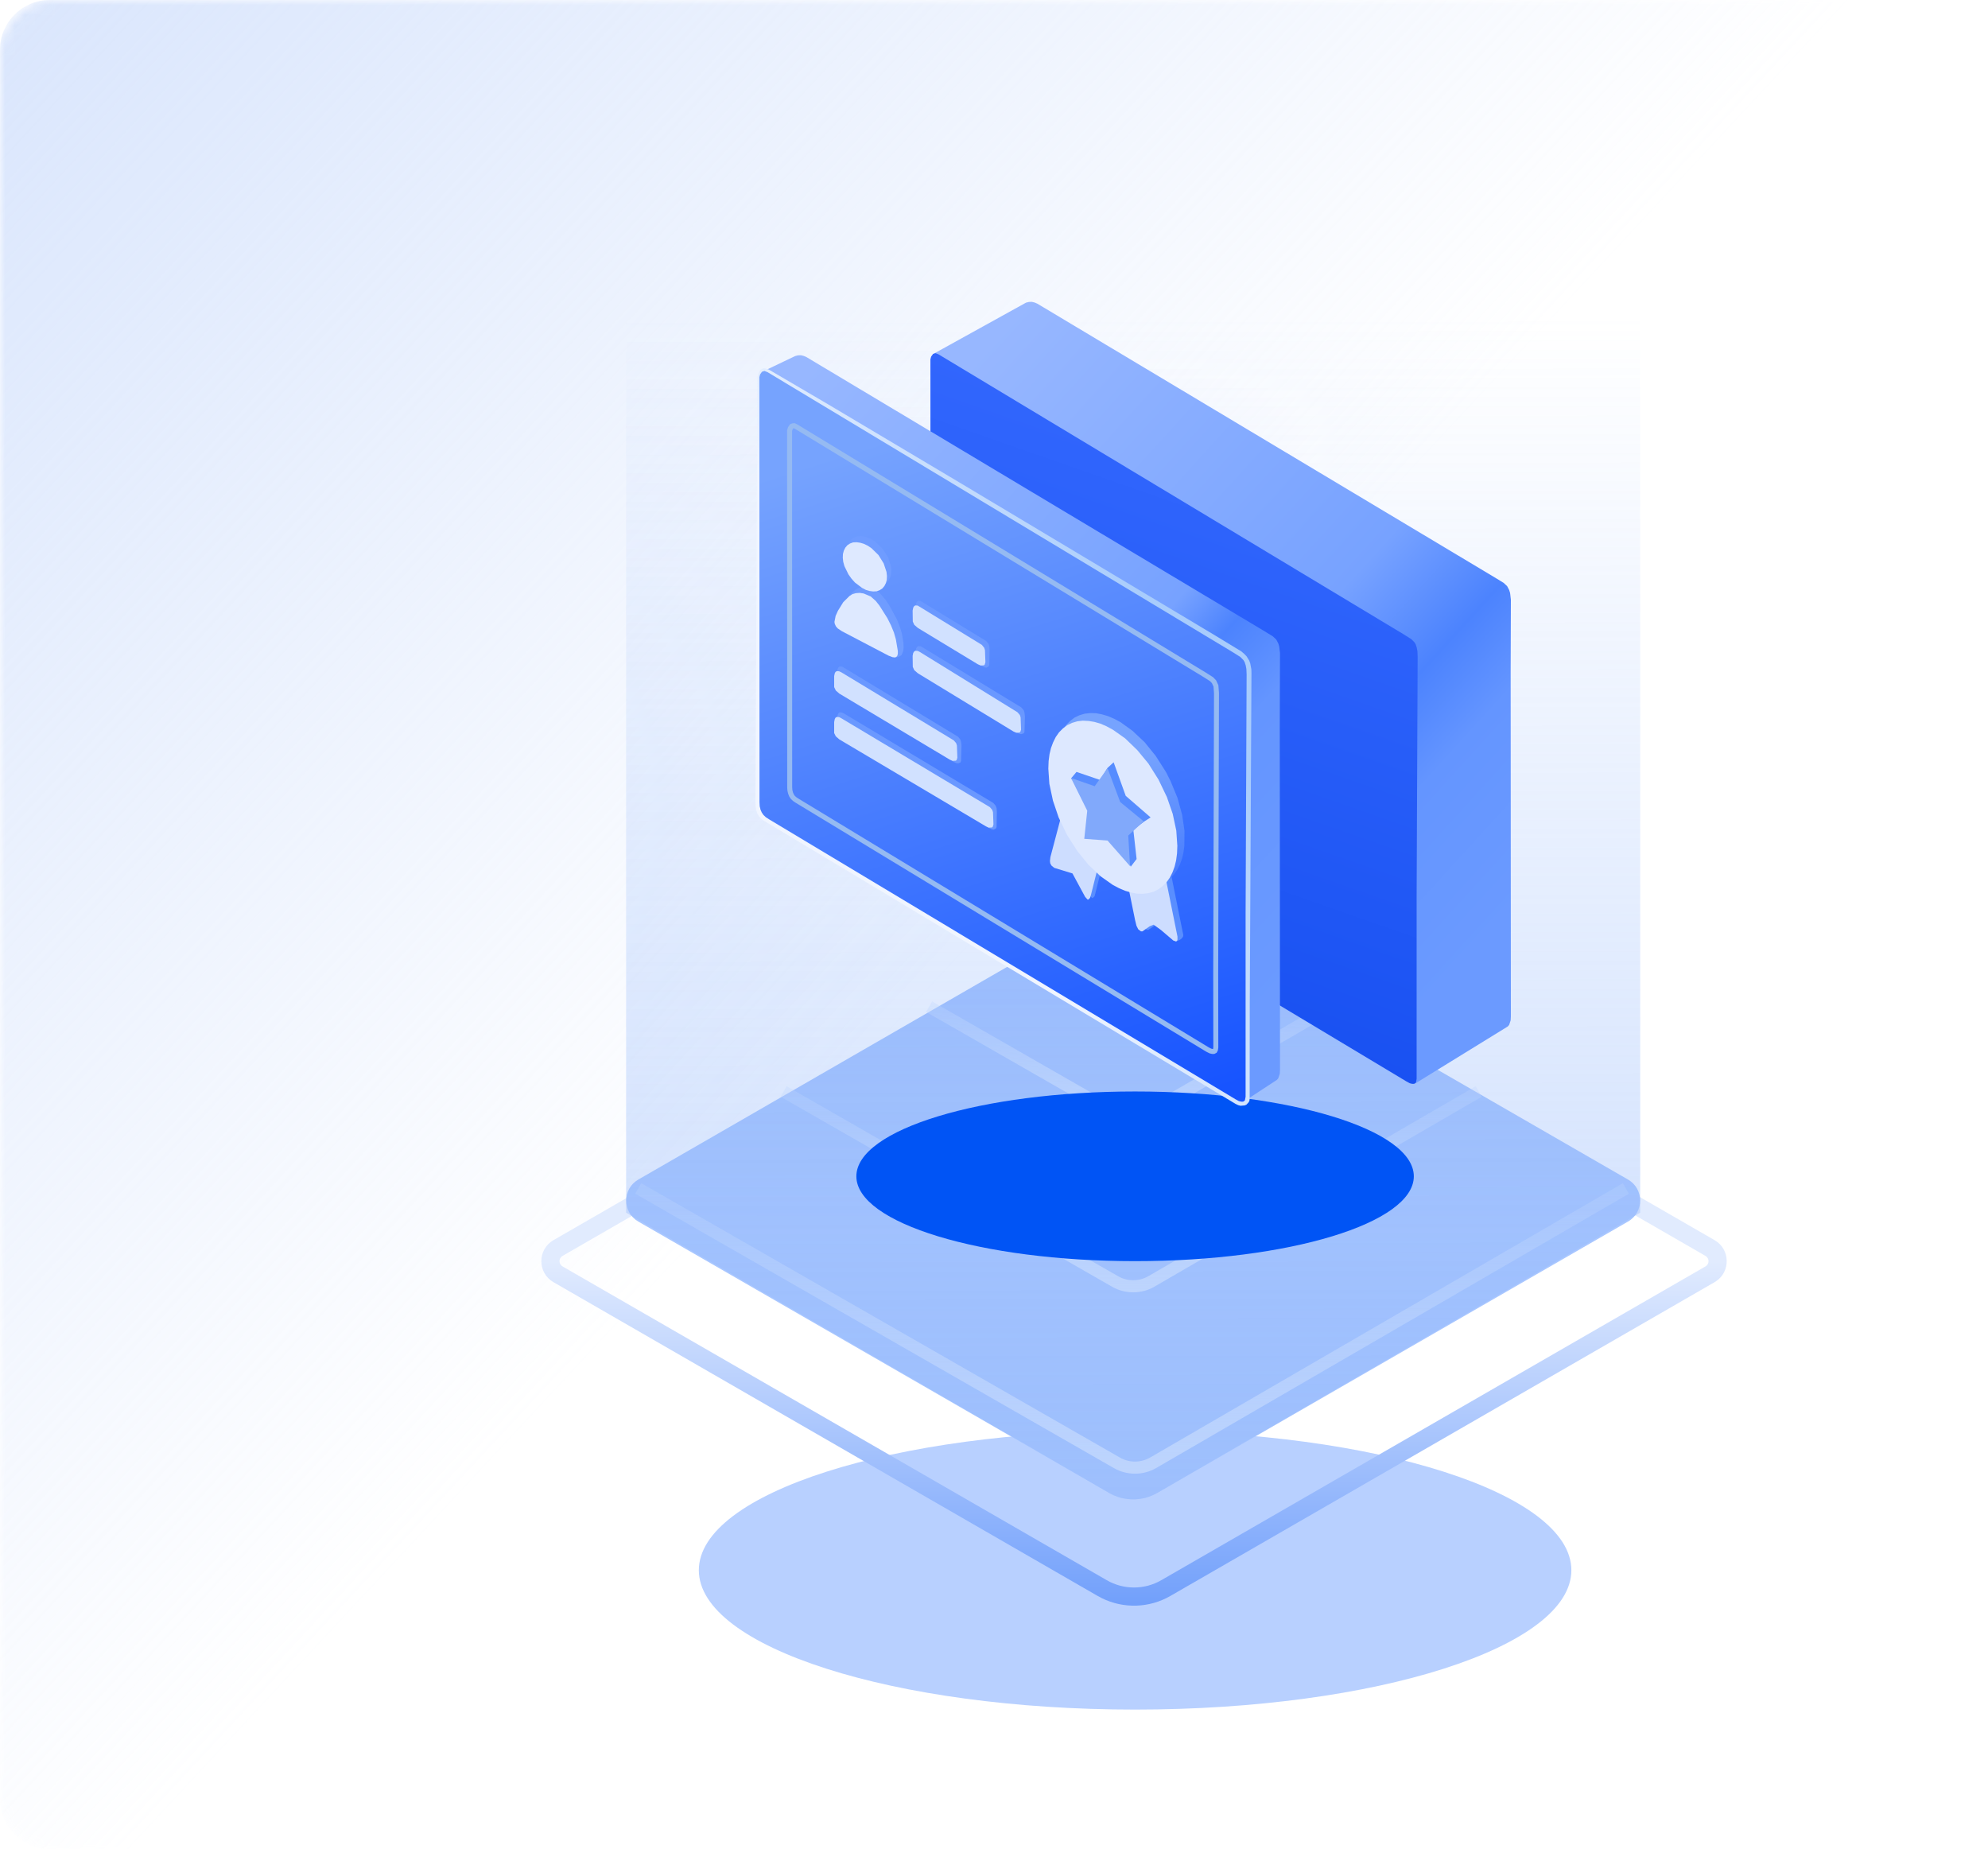 <svg width="200" height="186" viewBox="0 0 200 186" fill="none" xmlns="http://www.w3.org/2000/svg">
<mask id="mask0_454_822" style="mask-type:alpha" maskUnits="userSpaceOnUse" x="0" y="0" width="200" height="186">
<rect width="200" height="186" rx="5" transform="matrix(1 0 0 -1 0 186)" fill="#FBFBFC"/>
</mask>
<g mask="url(#mask0_454_822)">
<path d="M200 186H5C2.239 186 0 183.761 0 181V5C0 2.239 2.239 0 5 0H200V186Z" fill="url(#paint0_linear_454_822)"/>
<g opacity="0.28" filter="url(#filter0_f_454_822)">
<path d="M158.085 157.955C158.085 165.698 138.434 171.975 114.195 171.975C89.955 171.975 70.305 165.698 70.305 157.955C70.305 150.212 89.955 143.935 114.195 143.935C138.434 143.935 158.085 150.212 158.085 157.955Z" fill="#0057FF"/>
</g>
<path d="M55.681 128.979C54.054 128.041 54.054 125.691 55.681 124.753L111.651 92.485C113.159 91.616 115.015 91.616 116.523 92.485L172.493 124.753C174.069 125.662 174.119 127.895 172.641 128.887L172.493 128.979L117.741 160.546C115.621 161.768 113.041 161.844 110.863 160.774L110.433 160.546L55.681 128.979ZM56.594 126.338C56.188 126.573 56.188 127.159 56.594 127.394L111.347 158.961C113.043 159.939 115.131 159.939 116.827 158.961L171.579 127.394C171.986 127.159 171.986 126.573 171.579 126.338L115.609 94.068C114.667 93.525 113.507 93.525 112.565 94.068L56.594 126.338Z" fill="url(#paint1_linear_454_822)"/>
<path d="M64.216 122.883C62.588 121.945 62.588 119.596 64.216 118.658L111.565 91.359C113.072 90.49 114.929 90.49 116.436 91.359L163.786 118.658C165.413 119.596 165.413 121.945 163.786 122.883L116.436 150.182C114.929 151.051 113.072 151.051 111.565 150.182L64.216 122.883Z" fill="url(#paint2_linear_454_822)"/>
<path d="M62.989 121.989L62.99 24.01H165.011L165.011 121.989L116.447 150.166C114.934 151.044 113.066 151.044 111.553 150.166L62.989 121.989Z" fill="url(#paint3_linear_454_822)"/>
<path d="M112.668 146.624C113.612 147.165 114.772 147.162 115.713 146.616L163.265 119.024L163.877 120.079L116.325 147.671C115.007 148.435 113.382 148.439 112.061 147.682L63.905 120.08L64.513 119.023L112.668 146.624Z" fill="url(#paint4_linear_454_822)"/>
<path d="M112.487 128.382C113.431 128.923 114.592 128.92 115.533 128.374L148.454 109.271L149.066 110.326L116.145 129.429C114.828 130.193 113.203 130.197 111.881 129.439L78.535 110.327L79.142 109.27L112.487 128.382Z" fill="url(#paint5_linear_454_822)"/>
<path d="M112.306 111.358C113.25 111.899 114.411 111.897 115.352 111.351L133.643 100.737L134.255 101.791L115.964 112.404C114.646 113.169 113.021 113.173 111.7 112.416L93.165 101.793L93.772 100.735L112.306 111.358Z" fill="url(#paint6_linear_454_822)"/>
<g filter="url(#filter1_f_454_822)">
<path d="M142.235 118.332C142.235 123.045 129.681 126.866 114.194 126.866C98.708 126.866 86.153 123.045 86.153 118.332C86.153 113.619 98.708 109.798 114.194 109.798C129.681 109.798 142.235 113.619 142.235 118.332Z" fill="#0054F5"/>
</g>
<path d="M93.865 35.621L103.221 30.445L103.505 30.375L103.8 30.363L104.095 30.434L104.367 30.552L150.288 58.034L151.275 58.636L151.626 58.967L151.83 59.356L151.921 59.652L152 60.325L151.978 67.608L152 102.251L151.978 102.641L151.83 103.089L151.694 103.254L142.429 108.961L138.55 103.708L93.865 35.621Z" fill="url(#paint7_linear_454_822)"/>
<path d="M93.603 36.153L93.671 35.881L93.863 35.609L94.113 35.527L94.419 35.645L141.236 63.824L141.985 64.296L142.302 64.615L142.427 64.827L142.529 65.146L142.597 65.512L142.62 66.055L142.518 90.15V108.537L142.45 108.891L142.37 108.973L142.257 109.032H142.087L141.837 108.973L141.486 108.784L94.555 80.617L94.249 80.416L94.011 80.192L93.841 79.944L93.716 79.661L93.637 79.319L93.614 78.917L93.603 36.153Z" fill="url(#paint8_linear_454_822)"/>
<path d="M76.659 37.411L79.993 35.818L80.277 35.747L80.572 35.735L80.867 35.806L81.139 35.924L127.06 63.406L128.047 64.008L128.398 64.339L128.602 64.728L128.693 65.024L128.773 65.697L128.75 72.98L128.773 107.623L128.75 108.013L128.602 108.461L128.466 108.626L125.223 110.751L121.344 105.498L76.659 37.411Z" fill="url(#paint9_linear_454_822)"/>
<path d="M76.204 37.989L76.295 37.552L76.374 37.387L76.476 37.233L76.624 37.127L76.817 37.056H76.953L77.338 37.174L83.304 40.669L96.301 48.401L122.091 63.83L124.87 65.519L125.165 65.766L125.414 66.026L125.675 66.451L125.777 66.723L125.89 67.325L125.902 67.714L125.732 100.976L125.72 110.526L125.698 110.715L125.63 110.869L125.391 111.128L125.221 111.199L124.802 111.235L124.575 111.175L124.303 111.046L76.919 82.607L76.612 82.394L76.374 82.146L76.204 81.863L76.091 81.544L76.023 81.178L76 80.753L76.204 37.989Z" fill="url(#paint10_linear_454_822)"/>
<path d="M76.397 37.942L76.465 37.67L76.657 37.399L76.907 37.316L77.213 37.434L124.03 65.613L124.779 66.085L125.096 66.404L125.221 66.617L125.323 66.935L125.391 67.301L125.414 67.844L125.312 91.939V110.326L125.244 110.68L125.164 110.762L125.051 110.821H124.881L124.631 110.762L124.28 110.573L77.349 82.406L77.043 82.206L76.805 81.981L76.635 81.733L76.51 81.45L76.43 81.108L76.408 80.706L76.397 37.942Z" fill="url(#paint11_linear_454_822)"/>
<path d="M80.01 42.596L80.202 42.691L80.213 42.696L80.222 42.702L121.267 67.634L121.271 67.636L122.019 68.109L122.044 68.124L122.065 68.147L122.315 68.407L122.344 68.437L122.361 68.474L122.554 68.887L122.573 68.928L122.577 68.974L122.634 69.706V69.726L122.555 97.864L122.566 105.371V105.391L122.562 105.411L122.529 105.624L122.522 105.664L122.504 105.7L122.436 105.83L122.399 105.899L122.329 105.935L122.216 105.995L122.162 106.022H121.935L121.905 106.015L121.712 105.968L121.686 105.961L121.367 105.802L121.358 105.797L80.076 80.77L80.067 80.765L79.818 80.599L79.802 80.588L79.787 80.576L79.595 80.398L79.573 80.378L79.557 80.354L79.421 80.154L79.405 80.131L79.395 80.107L79.305 79.883L79.299 79.867L79.294 79.85L79.227 79.579L79.221 79.557L79.219 79.536L79.196 79.216L79.185 43.28L79.195 43.244L79.264 43.02L79.274 42.982L79.444 42.738L79.486 42.677L79.554 42.649L79.667 42.602L79.703 42.586L79.742 42.584L79.878 42.572L79.947 42.566L80.01 42.596ZM79.822 43.078L79.814 43.081L79.731 43.202L79.685 43.353L79.696 79.199L79.716 79.477L79.775 79.712L79.851 79.897L79.954 80.049L80.107 80.192L80.335 80.342L121.613 105.367L121.857 105.488L121.993 105.522H122.032L122.041 105.502L122.065 105.349L122.055 97.864V97.862L122.134 69.726L122.081 69.058L121.926 68.724L121.726 68.515L121.007 68.061L79.973 43.135L79.852 43.076L79.822 43.078Z" fill="#95BAF2"/>
<path d="M85.281 62.888L84.861 62.606L84.681 62.403L84.561 62.138V61.685L84.876 60.842L85.131 60.373L85.731 59.608L86.046 59.327L86.346 59.155L86.676 59.045L87.066 59.03L87.487 59.092L87.922 59.233L88.447 59.592L89.062 60.295L89.467 60.904L90.218 62.279L90.518 63.028L90.728 63.7L90.893 64.684L90.908 65.137L90.863 65.511L90.698 65.902L90.382 66.089L90.142 66.121L89.797 66.074L89.392 65.918L88.867 65.636L87.757 64.887L85.281 62.888Z" fill="#6F9CFF"/>
<path d="M84.698 63.497L84.278 63.216L84.098 63.013L83.978 62.748L83.948 62.56L84.068 61.951L84.293 61.451L84.834 60.577L85.464 59.952L85.764 59.765L86.094 59.671L86.484 59.64L86.889 59.702L87.594 59.999L88.105 60.452L88.465 60.905L89.275 62.185L89.635 62.904L89.935 63.638L90.13 64.325L90.325 65.481V65.778L90.265 65.981L90.16 66.09L90.025 66.137L89.785 66.106L89.38 65.95L84.698 63.497Z" fill="#DEE9FF"/>
<path d="M88.807 55.219L89.347 56.063L89.617 56.922L89.677 57.312L89.647 57.687L89.572 58.046L89.422 58.343L89.212 58.593L88.942 58.765L88.626 58.858L88.281 58.89L87.936 58.843L87.561 58.718L87.171 58.53L86.436 57.968L86.091 57.593L85.79 57.172L85.385 56.328L85.28 55.891L85.235 55.5L85.25 55.126L85.325 54.766L85.475 54.469L85.701 54.22L85.971 54.048L86.271 53.954L86.616 53.923L86.976 53.97L87.336 54.095L87.741 54.282L88.101 54.532L88.807 55.219Z" fill="#6F9CFF"/>
<path d="M88.373 55.828L88.898 56.671L89.184 57.53L89.229 57.936L89.214 58.311L89.124 58.655L88.974 58.951L88.763 59.201L88.493 59.373L88.193 59.482L87.848 59.498L87.488 59.451L87.113 59.342L86.723 59.139L86.002 58.592L85.657 58.202L85.357 57.78L84.952 56.952L84.832 56.515L84.787 56.109L84.802 55.734L84.892 55.39L85.042 55.093L85.252 54.844L85.522 54.672L85.823 54.562L86.183 54.547L86.528 54.594L86.903 54.703L87.293 54.891L87.668 55.14L88.373 55.828Z" fill="#DEE9FF"/>
<path d="M92.112 60.95L92.172 60.669L92.247 60.528L92.382 60.435L92.608 60.45L99.21 64.48L99.45 64.761L99.525 64.995L99.555 65.37L99.525 66.916L99.45 67.057L99.225 67.166L99.06 67.135L98.775 67.01L92.457 62.59L92.277 62.403L92.112 62.059V60.95Z" fill="#6A98FF"/>
<path d="M91.814 61.417L91.874 61.12L91.963 60.98L92.084 60.902L92.324 60.917L98.776 64.869L99.016 65.166L99.091 65.4L99.136 66.618L99.061 66.868L98.986 66.931L98.656 66.946L98.371 66.821L92.339 63.167L91.978 62.854L91.829 62.526L91.814 61.417Z" fill="#D1E1FF"/>
<path d="M92.112 65.51L92.172 65.229L92.247 65.088L92.382 64.995L92.608 65.01L92.817 65.12L102.751 71.164L102.991 71.445L103.066 71.679L103.111 72.07L103.066 73.616L103.006 73.757L102.766 73.85L102.601 73.835L102.316 73.71L92.457 67.134L92.277 66.963L92.112 66.619V65.51Z" fill="#6A98FF"/>
<path d="M91.814 65.978L91.874 65.682L91.963 65.541L92.084 65.463L92.324 65.478L92.519 65.572L102.362 71.648L102.602 71.929L102.677 72.163L102.722 73.397L102.647 73.631L102.557 73.694L102.242 73.71L101.957 73.585L92.339 67.728L91.978 67.415L91.829 67.087L91.814 65.978Z" fill="#D1E1FF"/>
<path d="M84.219 67.558L84.279 67.262L84.354 67.137L84.474 67.043L84.714 67.059L84.909 67.168L96.373 74.103L96.613 74.384L96.688 74.618L96.733 75.008L96.688 76.539L96.628 76.695L96.403 76.789L96.223 76.773L95.938 76.648L84.564 69.183L84.384 68.995L84.219 68.667V67.558Z" fill="#6A98FF"/>
<path d="M83.92 68.011L83.98 67.73L84.055 67.589L84.19 67.511L84.415 67.527L84.625 67.621L95.954 74.477L96.194 74.758L96.269 74.993L96.314 76.226L96.239 76.461L96.149 76.523L95.834 76.539L95.549 76.414L84.445 69.776L84.085 69.464L83.92 69.12V68.011Z" fill="#D1E1FF"/>
<path d="M84.219 72.165L84.279 71.884L84.354 71.743L84.474 71.649L84.714 71.681L84.909 71.774L99.929 80.771L100.169 81.052L100.259 81.286L100.289 81.661L100.259 83.207L100.184 83.348L99.959 83.457L99.779 83.426L99.509 83.301L84.744 73.93L84.384 73.617L84.219 73.274V72.165Z" fill="#6A98FF"/>
<path d="M83.92 72.635L83.98 72.338L84.055 72.197L84.19 72.119L84.415 72.135L84.625 72.244L99.585 81.194L99.825 81.475L99.9 81.709L99.945 82.943L99.87 83.177L99.795 83.24L99.465 83.255L99.195 83.13L84.445 74.384L84.085 74.072L83.92 73.743V72.635Z" fill="#D1E1FF"/>
<path d="M107.19 82.039L106.125 86.084L106.08 86.475L106.11 86.693L106.215 86.912L106.5 87.146L108.331 87.709L109.606 90.067L109.861 90.332H109.936L110.116 90.161L110.191 89.88L110.957 86.818L107.19 82.039Z" fill="#598EFF"/>
<path d="M106.738 82.195L105.673 86.224L105.628 86.615L105.658 86.849L105.778 87.068L106.063 87.302L107.894 87.864L109.169 90.223L109.409 90.488H109.499L109.664 90.317L109.754 90.02L110.52 86.974L106.738 82.195Z" fill="#CDDDFF"/>
<path d="M114.14 89.255L114.8 92.426L114.92 92.973L115.1 93.347L115.37 93.535H115.535L116.27 93.035L116.645 92.863L117.276 93.488L118.296 94.691H118.356L118.716 94.534L118.896 94.394L119.016 94.222L119.046 94.066L117.846 88.115L114.14 89.255Z" fill="#598EFF"/>
<path d="M113.553 89.411L114.198 92.581L114.333 93.128L114.513 93.487L114.783 93.69H114.933L115.668 93.175L116.059 93.019L116.794 93.55L118.039 94.612L118.309 94.705L118.414 94.643L118.459 94.518V94.221L117.259 88.27L113.553 89.411Z" fill="#CDDDFF"/>
<path d="M117.304 77.665L117.754 78.556L118.459 80.258L118.925 81.961L119.165 83.569L119.15 85.084L119.06 85.772L118.909 86.396L118.699 86.974L118.429 87.505L118.099 87.974L117.709 88.364L117.274 88.692L116.779 88.927L116.254 89.083L115.713 89.145L115.113 89.13L114.543 89.02L113.943 88.848L113.328 88.583L112.067 87.833L110.852 86.834L109.666 85.553L108.586 84.053L108.091 83.21L107.626 82.32L106.92 80.617L106.455 78.899L106.23 77.306L106.2 76.557L106.23 75.791L106.32 75.104L106.47 74.479L106.68 73.901L106.95 73.355L107.281 72.902L107.671 72.511L108.106 72.183L108.601 71.949L109.126 71.793L109.681 71.731L110.267 71.746L110.837 71.855L111.437 72.027L112.067 72.293L112.712 72.636L113.928 73.511L115.158 74.667L116.269 76.041L117.304 77.665Z" fill="url(#paint12_linear_454_822)"/>
<path d="M116.554 78.431L117.394 80.18L117.979 81.867L118.339 83.554L118.444 85.084L118.414 85.85L118.324 86.537L118.174 87.162L117.964 87.739L117.694 88.286L117.364 88.739L116.974 89.129L116.539 89.457L116.043 89.707L115.518 89.848L114.978 89.91L114.378 89.895L113.808 89.785L113.207 89.614L112.577 89.348L111.932 89.004L110.717 88.145L109.486 86.974L108.376 85.6L107.34 83.975L106.5 82.226L105.93 80.539L105.57 78.852L105.465 77.322L105.495 76.556L105.585 75.869L105.735 75.245L105.945 74.682L106.215 74.136L106.545 73.667L106.935 73.276L107.37 72.948L107.866 72.714L108.391 72.558L108.931 72.496L109.531 72.527L110.101 72.621L110.702 72.792L111.317 73.058L111.977 73.417L113.192 74.276L114.408 75.448L115.533 76.806L116.554 78.431Z" fill="#DDE8FF"/>
<path d="M108.3 77.651L110.686 78.464L111.406 77.261L112.036 76.683L113.252 80.057L115.757 82.228L115.097 82.649L114.017 83.477L114.347 86.413L113.762 87.179L111.976 83.946L109.635 83.774L109.936 80.931L107.76 78.292L108.3 77.651Z" fill="#568CFF"/>
<path d="M107.745 78.26L110.131 79.088L111.421 77.276L112.697 80.681L115.053 82.617L113.507 84.054L113.687 87.131L111.421 84.554L109.081 84.382L109.381 81.555L107.745 78.26Z" fill="#81A9FB"/>
</g>
<defs>
<filter id="filter0_f_454_822" x="50.305" y="123.935" width="127.78" height="68.041" filterUnits="userSpaceOnUse" color-interpolation-filters="sRGB">
<feFlood flood-opacity="0" result="BackgroundImageFix"/>
<feBlend mode="normal" in="SourceGraphic" in2="BackgroundImageFix" result="shape"/>
<feGaussianBlur stdDeviation="10" result="effect1_foregroundBlur_454_822"/>
</filter>
<filter id="filter1_f_454_822" x="66.153" y="89.798" width="96.082" height="57.068" filterUnits="userSpaceOnUse" color-interpolation-filters="sRGB">
<feFlood flood-opacity="0" result="BackgroundImageFix"/>
<feBlend mode="normal" in="SourceGraphic" in2="BackgroundImageFix" result="shape"/>
<feGaussianBlur stdDeviation="10" result="effect1_foregroundBlur_454_822"/>
</filter>
<linearGradient id="paint0_linear_454_822" x1="0" y1="0" x2="100" y2="93" gradientUnits="userSpaceOnUse">
<stop stop-color="#C1D5FB" stop-opacity="0.6"/>
<stop offset="1" stop-color="#C1D5FB" stop-opacity="0"/>
</linearGradient>
<linearGradient id="paint1_linear_454_822" x1="114.195" y1="126.866" x2="114.195" y2="162.222" gradientUnits="userSpaceOnUse">
<stop stop-color="#E1EBFE"/>
<stop offset="1" stop-color="#6F9EFB"/>
</linearGradient>
<linearGradient id="paint2_linear_454_822" x1="114.195" y1="90.309" x2="114.195" y2="123.818" gradientUnits="userSpaceOnUse">
<stop stop-color="#9BBCFC"/>
<stop offset="1" stop-color="#A9C7FF"/>
</linearGradient>
<linearGradient id="paint3_linear_454_822" x1="114" y1="31.947" x2="114.195" y2="152.469" gradientUnits="userSpaceOnUse">
<stop stop-color="#92B7FB" stop-opacity="0"/>
<stop offset="1" stop-color="#92B7FB" stop-opacity="0.5"/>
</linearGradient>
<linearGradient id="paint4_linear_454_822" x1="114.195" y1="149.421" x2="114.195" y2="120.161" gradientUnits="userSpaceOnUse">
<stop stop-color="#BED5FD"/>
<stop offset="1" stop-color="#BED5FD" stop-opacity="0.3"/>
</linearGradient>
<linearGradient id="paint5_linear_454_822" x1="114.014" y1="130.817" x2="114.014" y2="110.227" gradientUnits="userSpaceOnUse">
<stop stop-color="#BED5FD"/>
<stop offset="1" stop-color="#BED5FD" stop-opacity="0.3"/>
</linearGradient>
<linearGradient id="paint6_linear_454_822" x1="113.833" y1="113.433" x2="114.194" y2="101.264" gradientUnits="userSpaceOnUse">
<stop stop-color="#BED5FD"/>
<stop offset="1" stop-color="#BED5FD" stop-opacity="0.3"/>
</linearGradient>
<linearGradient id="paint7_linear_454_822" x1="98.191" y1="35.86" x2="155.536" y2="88.069" gradientUnits="userSpaceOnUse">
<stop stop-color="#97B7FF"/>
<stop offset="0.554" stop-color="#77A2FF"/>
<stop offset="0.702" stop-color="#4C83FE"/>
<stop offset="0.803" stop-color="#6495FF"/>
<stop offset="1" stop-color="#6B9AFF"/>
</linearGradient>
<linearGradient id="paint8_linear_454_822" x1="124.262" y1="35.066" x2="102.304" y2="97.942" gradientUnits="userSpaceOnUse">
<stop stop-color="#366AFF"/>
<stop offset="1" stop-color="#1850F1"/>
</linearGradient>
<linearGradient id="paint9_linear_454_822" x1="80.985" y1="37.651" x2="138.33" y2="89.86" gradientUnits="userSpaceOnUse">
<stop stop-color="#97B7FF"/>
<stop offset="0.554" stop-color="#77A2FF"/>
<stop offset="0.628" stop-color="#4C83FE"/>
<stop offset="0.727" stop-color="#6495FF"/>
<stop offset="1" stop-color="#6B9AFF"/>
</linearGradient>
<linearGradient id="paint10_linear_454_822" x1="119.265" y1="67.32" x2="95.305" y2="80.99" gradientUnits="userSpaceOnUse">
<stop stop-color="#A8CCFC"/>
<stop offset="1" stop-color="#F0F5FF"/>
</linearGradient>
<linearGradient id="paint11_linear_454_822" x1="125.742" y1="108.599" x2="103.926" y2="39.515" gradientUnits="userSpaceOnUse">
<stop stop-color="#1754FF"/>
<stop offset="1" stop-color="#76A3FE"/>
</linearGradient>
<linearGradient id="paint12_linear_454_822" x1="127" y1="99.5" x2="122.538" y2="74.459" gradientUnits="userSpaceOnUse">
<stop stop-color="#1754FF"/>
<stop offset="1" stop-color="#76A3FE"/>
</linearGradient>
</defs>
</svg>
